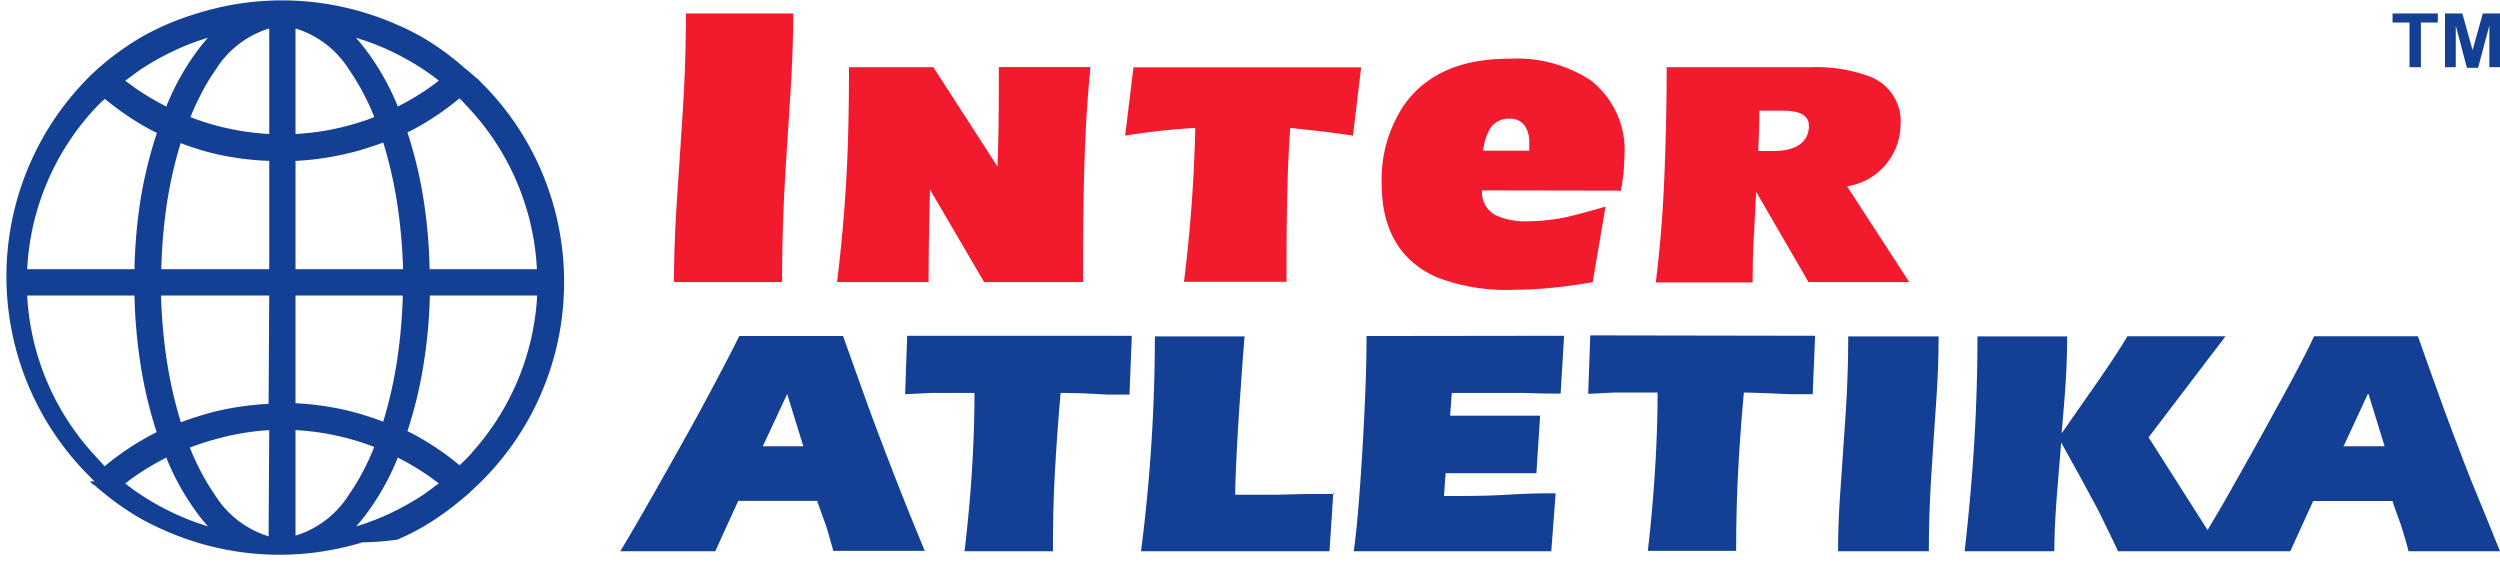 <svg xmlns="http://www.w3.org/2000/svg" viewBox="0 0 195 44"><path d="M187.94,5.24V1.76h-1.32V1.05h3.53v.71h-1.32V5.24Zm2.77,0V1.05h1.35l.8,2.86.8-2.86H195V5.24h-.83V2l-.88,3.29h-.87L191.55,2V5.24Z" fill="#134094"/><path d="M66.22,5.24H72.8l5,7.74c.1-2.25.11-5,.11-7.75h7.15q-.36,3.49-.48,7.69T84.48,22H76.76l-4.22-7.21c-.06,2.26-.11,4.67-.11,7.21H65.29q.46-3.72.7-7.63C66.15,11.76,66.22,8.72,66.22,5.24Zm39.31,5.34.64-5.33H88.41l-.65,5.33a51.37,51.37,0,0,1,5.47-.6,117.86,117.86,0,0,1-.88,12h8c0-4,0-8,.29-12C102.27,10.15,103.9,10.33,105.53,10.58Zm20.9,4.29a14.57,14.57,0,0,0,.27-2.63,6.89,6.89,0,0,0-2.66-6,10.59,10.59,0,0,0-6.32-1.66q-5.76,0-8.29,3.74a10.43,10.43,0,0,0-1.66,6q0,5.34,4.23,7.28a15.1,15.1,0,0,0,6.18,1,28.65,28.65,0,0,0,2.93-.16c1.06-.1,2.1-.25,3.12-.43l1-5.89c-1.38.39-2.37.66-3,.8a15,15,0,0,1-3,.34,5.72,5.72,0,0,1-2.43-.41,2,2,0,0,1-1.2-2Zm-10.21-4.82a1.66,1.66,0,0,1,1.46-.79,1.42,1.42,0,0,1,1.22.5,2.23,2.23,0,0,1,.38,1.37v.62h-3.59A4.11,4.11,0,0,1,116.22,10.05ZM138.7,8.63c1,0,2.51,0,2.39,1.36s-1.41,1.79-2.74,1.79h-1.21c.05-1.11.09-2.3.09-3.15ZM141.06,22h7.86l-4.85-7.47a4.9,4.9,0,0,0,4.17-4.77,3.72,3.72,0,0,0-2.51-3.83,11.79,11.79,0,0,0-4.38-.69H130c0,3-.07,5.94-.19,8.79s-.35,5.5-.66,8h7.56c0-1,0-2.33.11-3.89.05-1.11.11-2.17.16-3.18ZM61.2,14.49c.15-2.56.31-4.94.45-7.16s.22-4.31.22-6.28H53.5q0,3.84-.25,7.7t-.47,7.18q-.21,3.32-.21,6.07H61Q61,18.33,61.2,14.49Z" fill="#f21b2d"/><path d="M182.78,34.81H186l-1.26-4.08h-.05l-1.89,4.08Zm-123.33,0h3.21L61.4,30.73h0l-1.9,4.08Zm4.31,4.26H57.58L55.79,43H48.38c.72-1.19,1.68-2.84,2.9-5s2.37-4.19,3.44-6.16c1.29-2.4,2.28-4.28,2.94-5.63h8.1c.83,2.33,1.5,4.2,2,5.6.74,2,1.45,3.86,2.13,5.6q.73,1.89,2.24,5.56H65c-.18-.66-.37-1.31-.58-2-.32-.86-.54-1.5-.69-1.92ZM88.28,26.19H70.76l-.16,4.56,2-.1c.61,0,1.74,0,3.41,0q0,2.9-.2,6.07T75.23,43h6.9c0-2.29.05-4.44.17-6.48s.26-4,.43-5.87c.42,0,1.63,0,3.63.13l1.74,0,.18-4.56ZM104,38.43,103.7,43H89a132,132,0,0,0,1.08-16.76h7c-.05.52-.14,1.71-.27,3.55s-.25,3.56-.33,5.17-.13,2.81-.13,3.63H99q.87,0,2.91-.06l2.17,0Zm18-12.24-.27,4.51c-.56,0-1.49,0-2.8-.05l-2.09,0h-3.6l-.13,1.77h2.68c.49,0,1.31,0,2.47,0l1.87,0-.29,4.49h-7.08l-.13,1.78c1.62,0,3.31,0,5.08-.11s3-.1,3.63-.1L121,43H105.59q.34-2.31.67-7.79t.33-9Zm19.58,0-.19,4.56-1.73,0c-2-.09-3.21-.13-3.64-.13-.17,1.88-.32,3.83-.43,5.87s-.17,4.19-.17,6.48h-6.89q.36-3.11.56-6.28t.2-6.07c-1.67,0-2.8,0-3.41,0l-2,.1.16-4.56ZM150.45,43h-7.08c0-1.47.06-3.09.19-4.86l.39-5.74c.14-2.06.21-4.12.21-6.16h7.05c0,1.57-.06,3.24-.18,5s-.25,3.68-.38,5.73-.2,4.05-.2,6Zm9.79,0h-7c.33-2.88.58-5.7.75-8.48s.25-5.54.25-8.28h7c0,1.57-.08,3.36-.25,5.36l-.18,2.2,1.79-2.57c1.52-2.16,2.64-3.82,3.34-5h7.65l-6,7.88,4.6,7.23c.56-.94,1.2-2,1.93-3.32,1.21-2.13,2.36-4.19,3.43-6.16q2-3.6,2.95-5.63h8.1c.82,2.33,1.5,4.2,2,5.6.74,2,1.45,3.86,2.13,5.6Q193.5,39.28,195,43h-7.13c-.17-.66-.37-1.31-.58-2-.31-.86-.54-1.5-.68-1.92h-6.18L178.64,43H165.21c-.51-1.09-1-2.07-1.45-3-.21-.42-.74-1.4-1.58-2.94q-.7-1.26-1.41-2.55l-.26,3.23C160.33,39.84,160.24,41.58,160.24,43Z" fill="#134094"/><path d="M44,22A21.9,21.9,0,0,0,37.39,6.29h0l-.09-.1,0,0L37.06,6l0,0,0,0,0,0,0,0,0,0,0,0-.1-.09-.15-.13,0,0,0,0,0,0,0,0,0,0,0,0-.22-.19,0,0,0,0,0,0-.07-.06,0,0h0l-.23-.18,0,0h0A21.31,21.31,0,0,0,33,2.94a19.83,19.83,0,0,0-2-1A21.56,21.56,0,0,0,28.47,1c-.41-.13-.82-.24-1.24-.34a22,22,0,0,0-10.46,0c-.42.1-.83.21-1.24.34A21.56,21.56,0,0,0,13,1.91a19.83,19.83,0,0,0-2,1A21.31,21.31,0,0,0,8.18,4.89l0,0-.25.21,0,0h0l0,0,0,0,0,0-.3.26,0,0,0,0,0,0,0,0,0,0-.17.15-.12.12,0,0,0,0,0,0,0,0,0,0-.24.22,0,0,0,0,0,0,0,0a22,22,0,0,0,0,31.42h0l.06.07h0l0,0,.22.21,0,0,0,0H7l0,0,.14.14.15.13,0,0,.05,0h0l0,0,0,0,0,0h0l.29.25h0l.35.29,0,0h0a21.31,21.31,0,0,0,2.84,2,19.83,19.83,0,0,0,2,1,21.56,21.56,0,0,0,2.51.94c.41.13.82.24,1.24.34a22,22,0,0,0,10.46,0c.42-.1.83-.21,1.24-.34A21.56,21.56,0,0,0,31,42.09a19.83,19.83,0,0,0,2-1,21.31,21.31,0,0,0,2.84-2h0l0,0h0l0,0,.26-.21,0,0,0,0,0,0h0l0,0,.29-.24h0l0,0,0,0,0,0,0,0,.18-.16.19-.18h0l0,0,.31-.29,0,0h0l0,0h0A21.9,21.9,0,0,0,44,22ZM21,2.22v8.23a19.82,19.82,0,0,1-4.18-.67c-.42-.11-.84-.24-1.24-.38-.25-.08-.48-.17-.72-.27a16.6,16.6,0,0,1,.72-1.59,16.15,16.15,0,0,1,1.24-2.1A7.52,7.52,0,0,1,21,2.22Zm0,10.33V21H12.58A41.69,41.69,0,0,1,13,16a33.12,33.12,0,0,1,1.09-4.84c.46.18.94.34,1.42.49s.82.24,1.24.34A22.18,22.18,0,0,0,21,12.55ZM11,5.4a19.67,19.67,0,0,1,2-1.16,19.32,19.32,0,0,1,2.51-1.07l.71-.23c-.24.27-.48.56-.71.86A19.66,19.66,0,0,0,13,8.23l0,.09a20.11,20.11,0,0,1-2-1.15c-.43-.28-.84-.58-1.23-.88C10.18,6,10.59,5.68,11,5.4ZM7.18,8.71c.32-.35.65-.7,1-1a21.31,21.31,0,0,0,2.84,2c.4.24.81.46,1.22.66A33.62,33.62,0,0,0,11,15.34,40,40,0,0,0,10.49,21H2.12A19.9,19.9,0,0,1,7.18,8.71Zm0,26.58A19.9,19.9,0,0,1,2.12,23.05h8.37A40,40,0,0,0,11,28.66a33.62,33.62,0,0,0,1.22,5.05c-.41.2-.82.42-1.22.66a21.31,21.31,0,0,0-2.84,2C7.83,36,7.5,35.64,7.18,35.29Zm8.35,5.54A19.32,19.32,0,0,1,13,39.76a19.67,19.67,0,0,1-2-1.16c-.43-.28-.84-.58-1.23-.89.39-.31.8-.6,1.23-.88a20.11,20.11,0,0,1,2-1.15l0,.09a19.89,19.89,0,0,0,2.51,4.43c.23.3.47.59.72.86Zm5.42,1a7.52,7.52,0,0,1-4.18-3.22,16.15,16.15,0,0,1-1.24-2.1,16.8,16.8,0,0,1-.72-1.6c.24-.09.47-.18.72-.26.4-.14.82-.27,1.24-.38A19.82,19.82,0,0,1,21,33.55Zm0-10.33a23,23,0,0,0-4.18.6c-.42.11-.83.22-1.24.35s-1,.31-1.42.49A33.12,33.12,0,0,1,13,28.05a41.69,41.69,0,0,1-.44-5H21ZM36.82,8.71A19.9,19.9,0,0,1,41.88,21H33.51A40.28,40.28,0,0,0,33,15.33a33.48,33.48,0,0,0-1.22-5c.41-.2.82-.42,1.22-.66a21.31,21.31,0,0,0,2.84-2C36.17,8,36.5,8.36,36.82,8.71ZM28.47,3.17A19.32,19.32,0,0,1,31,4.24,20.82,20.82,0,0,1,33,5.4c.43.28.84.58,1.23.89-.39.31-.8.6-1.23.88a20.11,20.11,0,0,1-2,1.15l0-.09A19.66,19.66,0,0,0,28.47,3.8c-.23-.3-.47-.59-.71-.86Zm-5.42-.95a7.52,7.52,0,0,1,4.18,3.22,16.7,16.7,0,0,1,1.24,2.09c.26.51.5,1,.72,1.6-.24.1-.47.19-.72.27s-.82.27-1.24.38a19.82,19.82,0,0,1-4.18.67Zm0,10.33a22.18,22.18,0,0,0,4.18-.61c.42-.1.83-.21,1.24-.34s1-.31,1.42-.49A33.12,33.12,0,0,1,31,16a41.51,41.51,0,0,1,.44,5H23.05Zm4.18,10.5h4.19a41.69,41.69,0,0,1-.44,5,33.12,33.12,0,0,1-1.09,4.84c-.46-.18-.94-.34-1.42-.49s-.82-.24-1.24-.35a23,23,0,0,0-4.18-.6v-8.4ZM23.05,41.78V33.55a19.82,19.82,0,0,1,4.18.67c.42.11.84.24,1.24.38s.48.17.72.26a17,17,0,0,1-.72,1.61,16.7,16.7,0,0,1-1.24,2.09A7.52,7.52,0,0,1,23.05,41.78ZM33,38.6a20.82,20.82,0,0,1-2,1.16,19.32,19.32,0,0,1-2.51,1.07l-.71.23c.24-.27.48-.56.71-.86A19.66,19.66,0,0,0,31,35.77l0-.09a20.11,20.11,0,0,1,2,1.15c.43.28.83.57,1.23.88C33.81,38,33.41,38.32,33,38.6Zm3.84-3.31c-.32.35-.65.69-1,1a20.41,20.41,0,0,0-2.84-2c-.4-.24-.81-.46-1.22-.66A33.62,33.62,0,0,0,33,28.66a40,40,0,0,0,.53-5.61h8.37A19.9,19.9,0,0,1,36.82,35.29Z" fill="#134094"/></svg>